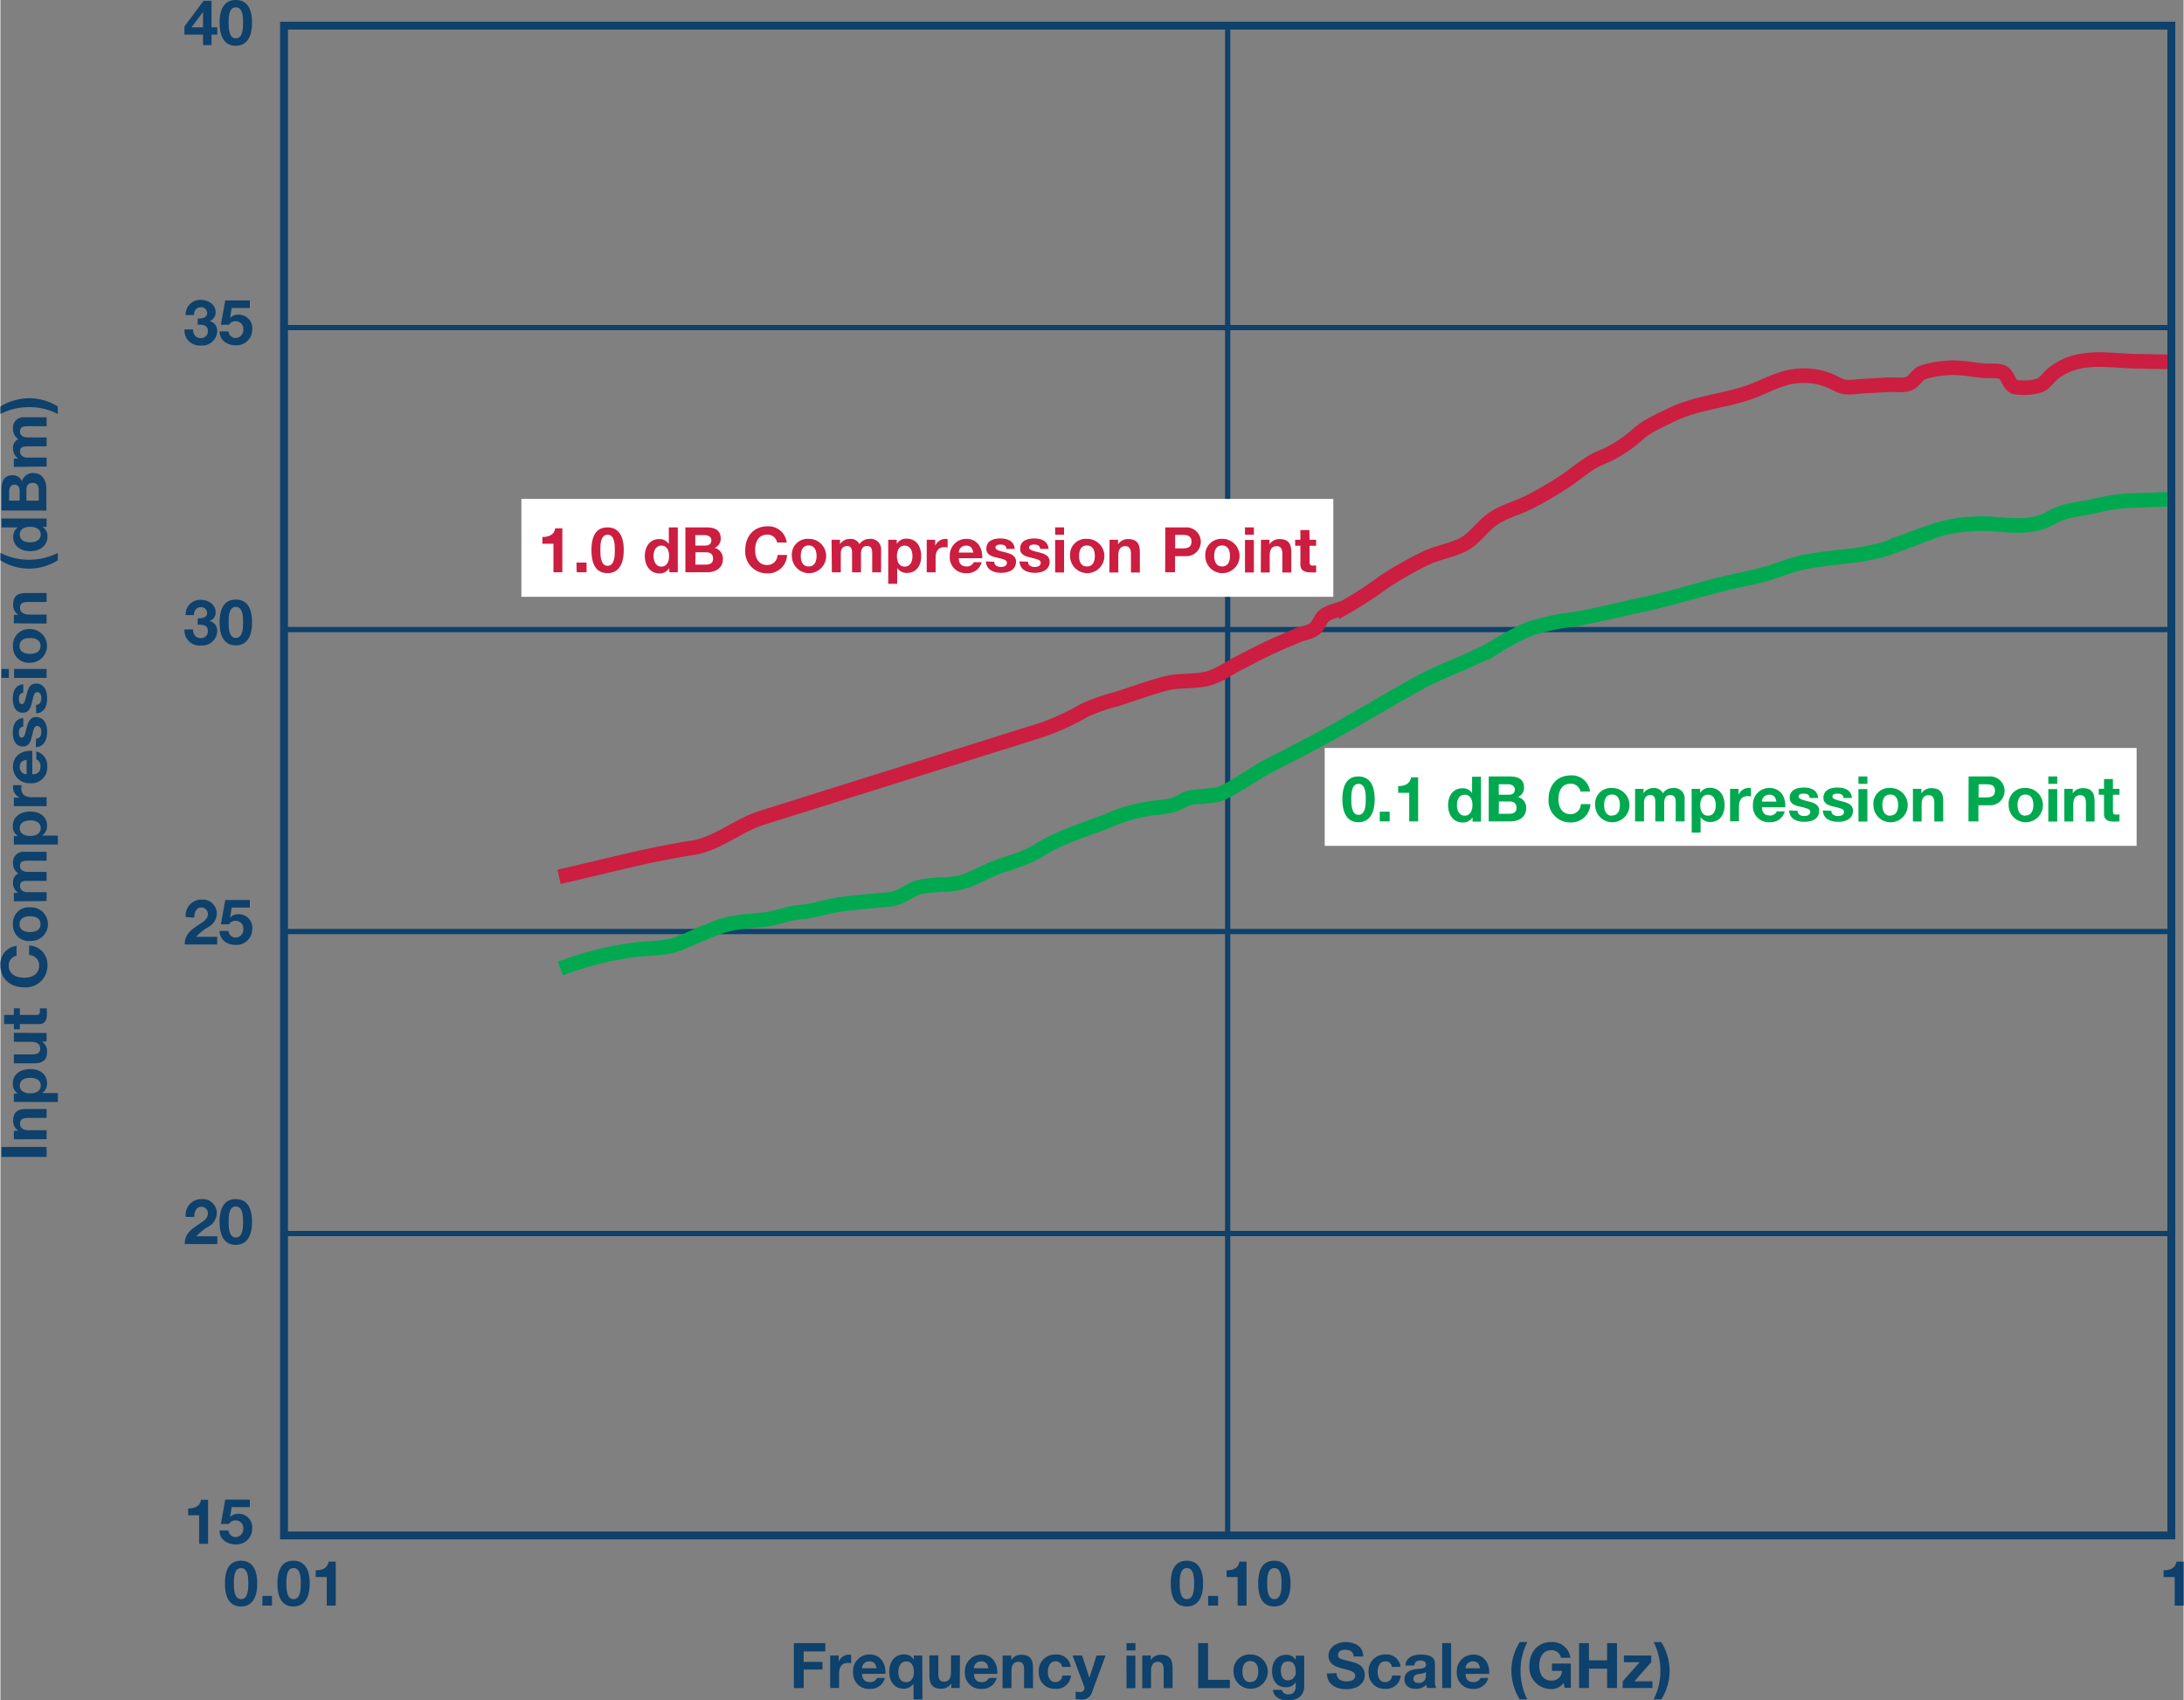 <svg id="b7dc1f42-05fb-4af1-b580-441037a45da7" data-name="Layer 1" xmlns="http://www.w3.org/2000/svg" width="5.78in" height="4.5in" viewBox="0 0 416.44 324.34"><rect x="0" y="0" width="416.44" height="324.34" fill="#808080" stroke="none"/><path d="M152.54,314.83h6v1.58h-4.14v2H158v1.46h-3.58v3.54h-1.88Z" transform="translate(-1.19 -1.4)" fill="#0e416b"/><path d="M159.47,317.19h1.62v1.15h0a2.21,2.21,0,0,1,2-1.32,1.59,1.59,0,0,1,.38.06v1.58a3.72,3.72,0,0,0-.62-.06c-1.24,0-1.68.9-1.68,2v2.79h-1.7Z" transform="translate(-1.19 -1.4)" fill="#0e416b"/><path d="M165.54,320.7c.05,1.08.58,1.57,1.53,1.57a1.41,1.41,0,0,0,1.34-.8h1.5a2.79,2.79,0,0,1-2.9,2.09,3,3,0,0,1-3.17-3.26A3.11,3.11,0,0,1,167,317c2.11,0,3.13,1.78,3,3.68Zm2.77-1.08c-.15-.86-.52-1.31-1.35-1.31a1.34,1.34,0,0,0-1.42,1.31Z" transform="translate(-1.19 -1.4)" fill="#0e416b"/><path d="M177.07,325.57h-1.7v-3h0a2.25,2.25,0,0,1-2,.95c-1.14,0-2.63-.83-2.63-3.23,0-1.7.9-3.31,2.79-3.31a2.05,2.05,0,0,1,1.88,1h0v-.79h1.62Zm-3.13-3.3c1.11,0,1.49-.93,1.49-1.95s-.38-2-1.45-2-1.51,1-1.51,2S172.83,322.27,173.94,322.27Z" transform="translate(-1.19 -1.4)" fill="#0e416b"/><path d="M184.18,323.39h-1.62v-.86h0a2.21,2.21,0,0,1-1.89,1c-1.82,0-2.27-1-2.27-2.56v-3.81h1.7v3.5c0,1,.3,1.52,1.09,1.52s1.32-.51,1.32-1.77v-3.25h1.71Z" transform="translate(-1.19 -1.4)" fill="#0e416b"/><path d="M186.88,320.7c.05,1.08.57,1.57,1.52,1.57a1.4,1.4,0,0,0,1.34-.8h1.5a2.79,2.79,0,0,1-2.9,2.09,3,3,0,0,1-3.17-3.26,3.12,3.12,0,0,1,3.17-3.28c2.11,0,3.13,1.78,3,3.68Zm2.77-1.08c-.16-.86-.53-1.31-1.36-1.31a1.33,1.33,0,0,0-1.41,1.31Z" transform="translate(-1.19 -1.4)" fill="#0e416b"/><path d="M192.36,317.19H194v.86h0a2.21,2.21,0,0,1,1.89-1c1.81,0,2.27,1,2.27,2.56v3.81h-1.7v-3.5c0-1-.3-1.53-1.09-1.53s-1.32.52-1.32,1.78v3.25h-1.71Z" transform="translate(-1.19 -1.4)" fill="#0e416b"/><path d="M203.7,319.37a1.16,1.16,0,0,0-1.26-1.06c-1.09,0-1.45,1.1-1.45,2s.35,1.95,1.42,1.95a1.3,1.3,0,0,0,1.35-1.25h1.64a2.76,2.76,0,0,1-3,2.54,3,3,0,0,1-3.13-3.18,3.07,3.07,0,0,1,3.16-3.36,2.64,2.64,0,0,1,2.92,2.35Z" transform="translate(-1.19 -1.4)" fill="#0e416b"/><path d="M209.42,324.17a1.94,1.94,0,0,1-2.13,1.4,8.94,8.94,0,0,1-1-.06v-1.4c.32,0,.66.07,1,.06a.8.8,0,0,0,.59-1.16l-2.18-5.82h1.82l1.4,4.25h0l1.35-4.25H212Z" transform="translate(-1.19 -1.4)" fill="#0e416b"/><path d="M217.68,316.23H216v-1.4h1.7Zm-1.7,1h1.7v6.2H216Z" transform="translate(-1.19 -1.4)" fill="#0e416b"/><path d="M219,317.19h1.62v.86h0a2.23,2.23,0,0,1,1.9-1c1.81,0,2.26,1,2.26,2.56v3.81h-1.7v-3.5c0-1-.3-1.53-1.09-1.53s-1.32.52-1.32,1.78v3.25H219Z" transform="translate(-1.19 -1.4)" fill="#0e416b"/><path d="M229.66,314.83h1.88v7h4.17v1.58h-6.05Z" transform="translate(-1.19 -1.4)" fill="#0e416b"/><path d="M239.6,317a3.27,3.27,0,1,1-3.2,3.28A3.05,3.05,0,0,1,239.6,317Zm0,5.25c1.17,0,1.52-1,1.52-2s-.35-2-1.52-2-1.49,1-1.49,2S238.45,322.27,239.6,322.27Z" transform="translate(-1.19 -1.4)" fill="#0e416b"/><path d="M249.89,323c0,1-.36,2.75-3.22,2.75-1.22,0-2.65-.57-2.73-2h1.69a1.15,1.15,0,0,0,1.27.85c.95,0,1.38-.65,1.37-1.53v-.82h0a2.08,2.08,0,0,1-1.86,1c-1.85,0-2.65-1.41-2.65-3.12s.93-3.07,2.67-3.07a1.92,1.92,0,0,1,1.84,1h0v-.83h1.62Zm-1.62-2.78c0-1-.35-1.9-1.45-1.9s-1.38.83-1.38,1.76.33,1.86,1.38,1.86A1.53,1.53,0,0,0,248.27,320.21Z" transform="translate(-1.19 -1.4)" fill="#0e416b"/><path d="M256.06,320.55c0,1.14.88,1.58,1.89,1.58.66,0,1.67-.19,1.67-1.07s-1.28-1.08-2.54-1.41-2.56-.83-2.56-2.44,1.66-2.59,3.2-2.59c1.79,0,3.43.78,3.43,2.76h-1.82c-.06-1-.79-1.29-1.69-1.29-.6,0-1.3.25-1.3,1s.41.74,2.56,1.29c.62.16,2.54.55,2.54,2.5,0,1.57-1.23,2.74-3.56,2.74-1.89,0-3.67-.93-3.65-3Z" transform="translate(-1.19 -1.4)" fill="#0e416b"/><path d="M266.6,319.37a1.15,1.15,0,0,0-1.26-1.06c-1.09,0-1.45,1.1-1.45,2s.35,1.95,1.42,1.95a1.3,1.3,0,0,0,1.35-1.25h1.65a2.78,2.78,0,0,1-3,2.54,3,3,0,0,1-3.13-3.18,3.07,3.07,0,0,1,3.17-3.36,2.63,2.63,0,0,1,2.91,2.35Z" transform="translate(-1.19 -1.4)" fill="#0e416b"/><path d="M269.2,319.1c.09-1.6,1.52-2.08,2.91-2.08s2.72.28,2.72,1.76V322a3.12,3.12,0,0,0,.22,1.38h-1.73a3,3,0,0,1-.12-.6,2.85,2.85,0,0,1-2.08.77c-1.18,0-2.11-.59-2.11-1.86s1.05-1.74,2.11-1.88,2-.12,2-.82-.5-.84-1.1-.84-1.07.27-1.13.94Zm3.93,1.26a3.5,3.5,0,0,1-1.41.36c-.53.1-1,.28-1,.91s.49.79,1,.79a1.27,1.27,0,0,0,1.38-1.43Z" transform="translate(-1.19 -1.4)" fill="#0e416b"/><path d="M276.21,314.83h1.7v8.56h-1.7Z" transform="translate(-1.19 -1.4)" fill="#0e416b"/><path d="M280.66,320.7c0,1.08.57,1.57,1.52,1.57a1.4,1.4,0,0,0,1.34-.8H285a2.79,2.79,0,0,1-2.9,2.09A3,3,0,0,1,279,320.3a3.12,3.12,0,0,1,3.17-3.28c2.11,0,3.13,1.78,3,3.68Zm2.77-1.08c-.16-.86-.53-1.31-1.36-1.31a1.33,1.33,0,0,0-1.41,1.31Z" transform="translate(-1.19 -1.4)" fill="#0e416b"/><path d="M292.46,314.62a11.81,11.81,0,0,0-1.3,5.44,12,12,0,0,0,1.29,5.51H291a10.54,10.54,0,0,1-1.59-5.39,10.43,10.43,0,0,1,1.59-5.56Z" transform="translate(-1.19 -1.4)" fill="#0e416b"/><path d="M299.4,322.42a2.89,2.89,0,0,1-2.35,1.17,4.13,4.13,0,0,1-4.21-4.45c0-2.54,1.56-4.52,4.21-4.52a3.45,3.45,0,0,1,3.61,3h-1.8a1.76,1.76,0,0,0-1.81-1.44c-1.69,0-2.33,1.44-2.33,2.93s.64,2.87,2.33,2.87a1.86,1.86,0,0,0,2-1.85h-1.9v-1.4h3.6v4.63h-1.2Z" transform="translate(-1.19 -1.4)" fill="#0e416b"/><path d="M302.32,314.83h1.88v3.28h3.47v-3.28h1.88v8.56h-1.88V319.7H304.2v3.69h-1.88Z" transform="translate(-1.19 -1.4)" fill="#0e416b"/><path d="M310.65,322.11l3.22-3.64h-3v-1.28h5.22v1.28l-3.22,3.64h3.45v1.28h-5.69Z" transform="translate(-1.19 -1.4)" fill="#0e416b"/><path d="M316.53,325.57a11.7,11.7,0,0,0,1.3-5.42,12.23,12.23,0,0,0-1.29-5.53H318a10.66,10.66,0,0,1,1.59,5.41,10.31,10.31,0,0,1-1.59,5.54Z" transform="translate(-1.19 -1.4)" fill="#0e416b"/><path d="M1.4,222.08v-1.89H10v1.89Z" transform="translate(-1.19 -1.4)" fill="#0e416b"/><path d="M3.76,218.72V217.1h.86v0a2.21,2.21,0,0,1-1-1.89c0-1.81,1-2.27,2.56-2.27H10v1.7H6.46c-1,0-1.53.3-1.53,1.1S5.45,217,6.71,217H10v1.7Z" transform="translate(-1.19 -1.4)" fill="#0e416b"/><path d="M3.76,211.6V210h.79v0a2.07,2.07,0,0,1-1-1.85c0-1.94,1.57-2.82,3.34-2.82s3.2.91,3.2,2.73a2.19,2.19,0,0,1-.94,1.85v0h3v1.7ZM6.88,207c-1,0-2,.39-2,1.48s1,1.48,2,1.48,2-.39,2-1.49S7.89,207,6.88,207Z" transform="translate(-1.19 -1.4)" fill="#0e416b"/><path d="M10,198.45v1.62H9.1v0a2.21,2.21,0,0,1,1,1.89c0,1.81-1,2.27-2.56,2.27H3.76v-1.7h3.5c1,0,1.52-.3,1.52-1.09s-.51-1.32-1.77-1.32H3.76v-1.71Z" transform="translate(-1.19 -1.4)" fill="#0e416b"/><path d="M3.76,195v-1.25H4.9V195H8c.57,0,.72-.15.72-.72a2.38,2.38,0,0,0,0-.53H10a6.27,6.27,0,0,1,.06,1c0,1-.24,2-1.47,2H4.9v1H3.76v-1H1.9V195Z" transform="translate(-1.19 -1.4)" fill="#0e416b"/><path d="M4.27,183.71a1.84,1.84,0,0,0-1.49,1.87c0,1.69,1.44,2.32,2.93,2.32s2.87-.63,2.87-2.32a1.94,1.94,0,0,0-1.92-2v-1.82a3.61,3.61,0,0,1,3.5,3.77,4.13,4.13,0,0,1-4.45,4.21c-2.54,0-4.52-1.56-4.52-4.21a3.48,3.48,0,0,1,3.08-3.7Z" transform="translate(-1.19 -1.4)" fill="#0e416b"/><path d="M3.59,177.69a3,3,0,0,1,3.28-3.21,3.21,3.21,0,1,1,0,6.41A3,3,0,0,1,3.59,177.69Zm5.25,0c0-1.16-1-1.51-2-1.51s-2,.35-2,1.51,1,1.5,2,1.5S8.84,178.84,8.84,177.69Z" transform="translate(-1.19 -1.4)" fill="#0e416b"/><path d="M3.76,173.32v-1.6H4.6v0a2.22,2.22,0,0,1-1-1.89,1.83,1.83,0,0,1,1-1.81,2.26,2.26,0,0,1-1-1.88,2,2,0,0,1,2.22-2.26H10v1.7H6.45c-.83,0-1.52.07-1.52,1s.8,1.14,1.58,1.14H10v1.71H6.48c-.72,0-1.55-.05-1.55,1,0,.33.22,1.15,1.43,1.15H10v1.7Z" transform="translate(-1.19 -1.4)" fill="#0e416b"/><path d="M3.76,162.5v-1.62h.79v0a2.07,2.07,0,0,1-1-1.85c0-1.94,1.57-2.82,3.34-2.82s3.2.91,3.2,2.72a2.21,2.21,0,0,1-.94,1.86v0h3v1.7Zm3.12-4.61c-1,0-2,.4-2,1.49s1,1.48,2,1.48,2-.39,2-1.49S7.89,157.89,6.88,157.89Z" transform="translate(-1.19 -1.4)" fill="#0e416b"/><path d="M3.76,155.17v-1.62H4.91v0a2.19,2.19,0,0,1-1.32-2,1.51,1.51,0,0,1,.06-.37H5.23a3.71,3.71,0,0,0-.06.61c0,1.25.9,1.68,2,1.68H10v1.71Z" transform="translate(-1.19 -1.4)" fill="#0e416b"/><path d="M7.27,149.1c1.08,0,1.57-.58,1.57-1.53a1.41,1.41,0,0,0-.8-1.34v-1.5a2.79,2.79,0,0,1,2.09,2.9,3,3,0,0,1-3.26,3.17,3.11,3.11,0,0,1-3.28-3.17c0-2.11,1.78-3.13,3.68-3Zm-1.08-2.77c-.86.15-1.31.52-1.31,1.35a1.34,1.34,0,0,0,1.31,1.42Z" transform="translate(-1.19 -1.4)" fill="#0e416b"/><path d="M8,142.29c.74,0,1-.63,1-1.31,0-.49-.19-1.11-.79-1.11s-.7.71-1,1.93c-.22,1-.57,2-1.66,2-1.58,0-2-1.37-2-2.7s.46-2.6,2-2.74V140c-.66.05-.84.55-.84,1.17,0,.38.07.94.58.94s.69-1,.92-1.93.59-2,1.74-2c1.63,0,2.16,1.41,2.16,2.83s-.54,2.84-2.18,2.91Z" transform="translate(-1.19 -1.4)" fill="#0e416b"/><path d="M8,135.85c.74,0,1-.64,1-1.31,0-.49-.19-1.11-.79-1.11s-.7.7-1,1.93c-.22,1-.57,2-1.66,2-1.58,0-2-1.36-2-2.7s.46-2.6,2-2.73v1.62c-.66.05-.84.55-.84,1.16,0,.39.07,1,.58,1s.69-1,.92-1.93.59-2,1.74-2c1.63,0,2.16,1.42,2.16,2.83S9.59,137.4,8,137.47Z" transform="translate(-1.19 -1.4)" fill="#0e416b"/><path d="M2.8,129v1.71H1.4V129Zm1,1.71V129H10v1.71Z" transform="translate(-1.19 -1.4)" fill="#0e416b"/><path d="M3.59,124.62a3.05,3.05,0,0,1,3.28-3.22,3.21,3.21,0,1,1,0,6.42A3,3,0,0,1,3.59,124.62Zm5.25,0c0-1.17-1-1.51-2-1.51s-2,.34-2,1.51,1,1.5,2,1.5S8.84,125.77,8.84,124.62Z" transform="translate(-1.19 -1.4)" fill="#0e416b"/><path d="M3.76,120.3v-1.62h.86v0a2.21,2.21,0,0,1-1-1.89c0-1.82,1-2.27,2.56-2.27H10v1.7H6.46c-1,0-1.53.3-1.53,1.09s.52,1.32,1.78,1.32H10v1.71Z" transform="translate(-1.19 -1.4)" fill="#0e416b"/><path d="M1.19,106.86a11.7,11.7,0,0,0,5.44,1.31,12,12,0,0,0,5.51-1.3v1.41a10.54,10.54,0,0,1-5.39,1.59,10.43,10.43,0,0,1-5.56-1.59Z" transform="translate(-1.19 -1.4)" fill="#0e416b"/><path d="M9.17,101.87v0a2.06,2.06,0,0,1,1,1.88c0,1.87-1.61,2.79-3.32,2.79s-3.22-.93-3.22-2.75A2.14,2.14,0,0,1,4.52,102v0H1.4v-1.7H10v1.62Zm-4.29,1.48c0,1.12,1,1.5,2,1.5s2-.44,2-1.5-1-1.46-2-1.46S4.88,102.25,4.88,103.35Z" transform="translate(-1.19 -1.4)" fill="#0e416b"/><path d="M1.4,98.78v-4c0-1.63.52-2.73,2.12-2.73a1.88,1.88,0,0,1,1.79,1.16,2.09,2.09,0,0,1,2.17-1.57c1.74,0,2.48,1.47,2.48,3v4.15ZM4.86,96.9V95c0-.66-.3-1.15-1-1.15s-1,.62-1,1.29V96.9Zm3.64,0v-2c0-.74-.24-1.39-1.13-1.39S6.15,94,6.15,94.85V96.9Z" transform="translate(-1.19 -1.4)" fill="#0e416b"/><path d="M3.76,90.46v-1.6H4.6v0a2.22,2.22,0,0,1-1-1.89,1.83,1.83,0,0,1,1-1.81,2.25,2.25,0,0,1-1-1.87A2,2,0,0,1,5.81,81H10v1.7H6.45c-.83,0-1.52.07-1.52,1s.8,1.14,1.58,1.14H10v1.7H6.48c-.72,0-1.55,0-1.55,1,0,.34.22,1.15,1.43,1.15H10v1.7Z" transform="translate(-1.19 -1.4)" fill="#0e416b"/><path d="M12.14,80.37a11.59,11.59,0,0,0-5.42-1.31,12.11,12.11,0,0,0-5.53,1.3V78.94A10.75,10.75,0,0,1,6.6,77.36a10.39,10.39,0,0,1,5.54,1.58Z" transform="translate(-1.19 -1.4)" fill="#0e416b"/><path d="M39.84,8H36.29V6.46l3.64-4.9h1.53V6.61h1.11V8H41.46V10H39.84Zm0-4.32h0L37.63,6.61h2.21Z" transform="translate(-1.19 -1.4)" fill="#0e416b"/><path d="M46.09,1.4c1.68,0,3.1,1.05,3.1,4.33s-1.42,4.4-3.1,4.4S43,9.07,43,5.73,44.44,1.4,46.09,1.4Zm0,7.32c1.39,0,1.39-2.05,1.39-3s0-2.93-1.39-2.93-1.37,2.05-1.37,2.93S44.72,8.72,46.09,8.72Z" transform="translate(-1.19 -1.4)" fill="#0e416b"/><path d="M38.83,62.14c.73.06,1.79-.08,1.79-1A1.12,1.12,0,0,0,39.43,60a1.3,1.3,0,0,0-1.29,1.5H36.52a2.79,2.79,0,0,1,2.9-2.9c1.34,0,2.82.83,2.82,2.33a1.66,1.66,0,0,1-1.18,1.71v0a1.87,1.87,0,0,1,1.49,1.9,2.85,2.85,0,0,1-3.12,2.76,2.85,2.85,0,0,1-3.12-3.06h1.62c0,.91.49,1.66,1.48,1.66a1.3,1.3,0,0,0,1.36-1.32c0-1.27-1.11-1.25-1.94-1.25Z" transform="translate(-1.19 -1.4)" fill="#0e416b"/><path d="M48.77,60.15H45.3L45,62.06l0,0a2.11,2.11,0,0,1,1.64-.65,2.6,2.6,0,0,1,2.59,2.86,3,3,0,0,1-3.12,3c-1.63,0-3.09-.9-3.12-2.66h1.71a1.35,1.35,0,0,0,1.38,1.26,1.52,1.52,0,0,0,1.45-1.62,1.44,1.44,0,0,0-1.45-1.57,1.42,1.42,0,0,0-1.29.67H43.25l.83-4.64h4.69Z" transform="translate(-1.19 -1.4)" fill="#0e416b"/><path d="M38.83,119.33c.73.06,1.79-.09,1.79-1a1.12,1.12,0,0,0-1.19-1.11,1.29,1.29,0,0,0-1.29,1.5H36.52a2.79,2.79,0,0,1,2.9-2.9c1.34,0,2.82.82,2.82,2.32a1.68,1.68,0,0,1-1.18,1.72v0a1.88,1.88,0,0,1,1.49,1.91,2.86,2.86,0,0,1-3.12,2.76,2.85,2.85,0,0,1-3.12-3.06h1.62c0,.91.49,1.65,1.48,1.65a1.29,1.29,0,0,0,1.36-1.32c0-1.27-1.11-1.24-1.94-1.24Z" transform="translate(-1.19 -1.4)" fill="#0e416b"/><path d="M46.09,115.77c1.68,0,3.1,1,3.1,4.33s-1.42,4.4-3.1,4.4S43,123.44,43,120.1,44.44,115.77,46.09,115.77Zm0,7.32c1.39,0,1.39-2,1.39-3s0-2.93-1.39-2.93-1.37,2-1.37,2.93S44.72,123.09,46.09,123.09Z" transform="translate(-1.19 -1.4)" fill="#0e416b"/><path d="M36.54,233.53a3,3,0,0,1,3.05-3.4,2.68,2.68,0,0,1,2.88,2.63A3,3,0,0,1,41,235.3a9.28,9.28,0,0,0-2.43,1.93h4v1.47H36.35c0-1.95,1.2-2.77,2.65-3.76.74-.5,1.75-1,1.76-2.05a1.21,1.21,0,0,0-1.26-1.29c-1,0-1.33,1-1.33,1.93Z" transform="translate(-1.19 -1.4)" fill="#0e416b"/><path d="M46.09,230.13c1.68,0,3.1,1.06,3.1,4.33s-1.42,4.4-3.1,4.4S43,237.81,43,234.46,44.44,230.13,46.09,230.13Zm0,7.33c1.39,0,1.39-2.05,1.39-3s0-2.92-1.39-2.92-1.37,2.05-1.37,2.92S44.72,237.46,46.09,237.46Z" transform="translate(-1.19 -1.4)" fill="#0e416b"/><path d="M36.54,176.34A3,3,0,0,1,39.59,173a2.68,2.68,0,0,1,2.88,2.63,3,3,0,0,1-1.5,2.54,9.28,9.28,0,0,0-2.43,1.93h4v1.46H36.35c0-1.94,1.2-2.77,2.65-3.75.74-.5,1.75-1,1.76-2a1.22,1.22,0,0,0-1.26-1.3c-1,0-1.33,1.05-1.33,1.93Z" transform="translate(-1.19 -1.4)" fill="#0e416b"/><path d="M48.77,174.52H45.3L45,176.43l0,0a2.11,2.11,0,0,1,1.64-.65,2.6,2.6,0,0,1,2.59,2.86,3,3,0,0,1-3.12,3c-1.63,0-3.09-.9-3.12-2.66h1.71a1.35,1.35,0,0,0,1.38,1.26,1.52,1.52,0,0,0,1.45-1.62,1.44,1.44,0,0,0-1.45-1.57,1.42,1.42,0,0,0-1.29.67H43.25l.83-4.64h4.69Z" transform="translate(-1.19 -1.4)" fill="#0e416b"/><path d="M40.8,295.88H39.1v-5.44H37v-1.29c1.19,0,2.28-.38,2.46-1.67H40.8Z" transform="translate(-1.19 -1.4)" fill="#0e416b"/><path d="M48.77,288.89H45.3L45,290.8l0,0a2.11,2.11,0,0,1,1.64-.65A2.6,2.6,0,0,1,49.22,293a3,3,0,0,1-3.12,3c-1.63,0-3.09-.9-3.12-2.66h1.71a1.35,1.35,0,0,0,1.38,1.26A1.52,1.52,0,0,0,47.52,293a1.45,1.45,0,0,0-1.45-1.58,1.43,1.43,0,0,0-1.29.68H43.25l.83-4.65h4.69Z" transform="translate(-1.19 -1.4)" fill="#0e416b"/><path d="M47.09,299.11c1.68,0,3.09,1.06,3.09,4.33s-1.41,4.4-3.09,4.4-3.07-1-3.07-4.4S45.43,299.11,47.09,299.11Zm0,7.33c1.39,0,1.39-2.05,1.39-3s0-2.93-1.39-2.93-1.37,2.05-1.37,2.93S45.72,306.44,47.09,306.44Z" transform="translate(-1.19 -1.4)" fill="#0e416b"/><path d="M51.16,305.83H53v1.84H51.16Z" transform="translate(-1.19 -1.4)" fill="#0e416b"/><path d="M57.1,299.11c1.67,0,3.09,1.06,3.09,4.33s-1.42,4.4-3.09,4.4-3.07-1-3.07-4.4S55.44,299.11,57.1,299.11Zm0,7.33c1.39,0,1.39-2.05,1.39-3s0-2.93-1.39-2.93-1.37,2.05-1.37,2.93S55.73,306.44,57.1,306.44Z" transform="translate(-1.19 -1.4)" fill="#0e416b"/><path d="M65.15,307.67H63.44v-5.44H61.33v-1.29c1.19,0,2.28-.38,2.46-1.66h1.36Z" transform="translate(-1.19 -1.4)" fill="#0e416b"/><path d="M227.5,299.11c1.68,0,3.1,1.06,3.1,4.33s-1.42,4.4-3.1,4.4-3.07-1-3.07-4.4S225.85,299.11,227.5,299.11Zm0,7.33c1.39,0,1.39-2.05,1.39-3s0-2.93-1.39-2.93-1.36,2.05-1.36,2.93S226.14,306.44,227.5,306.44Z" transform="translate(-1.19 -1.4)" fill="#0e416b"/><path d="M231.57,305.83h1.89v1.84h-1.89Z" transform="translate(-1.19 -1.4)" fill="#0e416b"/><path d="M238.89,307.67h-1.7v-5.44h-2.11v-1.29c1.18,0,2.27-.38,2.45-1.66h1.36Z" transform="translate(-1.19 -1.4)" fill="#0e416b"/><path d="M244.18,299.11c1.68,0,3.1,1.06,3.1,4.33s-1.42,4.4-3.1,4.4-3.07-1-3.07-4.4S242.53,299.11,244.18,299.11Zm0,7.33c1.39,0,1.39-2.05,1.39-3s0-2.93-1.39-2.93-1.36,2.05-1.36,2.93S242.82,306.44,244.18,306.44Z" transform="translate(-1.19 -1.4)" fill="#0e416b"/><path d="M417.64,307.67h-1.71v-5.44h-2.11v-1.29c1.19,0,2.28-.38,2.46-1.66h1.36Z" transform="translate(-1.19 -1.4)" fill="#0e416b"/><line x1="54.1" y1="235.29" x2="414.1" y2="235.29" fill="none" stroke="#0e416b" stroke-miterlimit="1"/><line x1="54.1" y1="177.69" x2="414.1" y2="177.69" fill="none" stroke="#0e416b" stroke-miterlimit="1"/><line x1="54.1" y1="120.09" x2="414.1" y2="120.09" fill="none" stroke="#0e416b" stroke-miterlimit="1"/><line x1="54.1" y1="62.49" x2="414.1" y2="62.49" fill="none" stroke="#0e416b" stroke-miterlimit="1"/><line x1="54.1" y1="4.89" x2="414.1" y2="4.89" fill="none" stroke="#0e416b" stroke-miterlimit="1"/><line x1="54.1" y1="292.89" x2="414.1" y2="292.89" fill="none" stroke="#0e416b" stroke-miterlimit="1"/><line x1="234.1" y1="4.89" x2="234.1" y2="292.89" fill="none" stroke="#0e416b" stroke-miterlimit="1"/><rect x="99.38" y="95.17" width="154.87" height="18.67" fill="#fff"/><path d="M108.38,110.56h-1.7v-5.44h-2.11v-1.29c1.18,0,2.27-.38,2.45-1.66h1.36Z" transform="translate(-1.19 -1.4)" fill="#cb1e40"/><path d="M111.07,108.72H113v1.84h-1.88Z" transform="translate(-1.19 -1.4)" fill="#cb1e40"/><path d="M117,102c1.68,0,3.09,1.06,3.09,4.33s-1.41,4.4-3.09,4.4-3.07-1-3.07-4.4S115.35,102,117,102Zm0,7.33c1.39,0,1.39-2,1.39-3s0-2.93-1.39-2.93-1.37,2-1.37,2.93S115.64,109.33,117,109.33Z" transform="translate(-1.19 -1.4)" fill="#cb1e40"/><path d="M128.77,109.77h0a2.05,2.05,0,0,1-1.88,1c-1.87,0-2.78-1.61-2.78-3.32s.92-3.22,2.74-3.22a2.14,2.14,0,0,1,1.84.93h0V102h1.71v8.56h-1.62Zm-1.49-4.29c-1.11,0-1.5,1-1.5,2s.45,2,1.5,2,1.46-1,1.46-2S128.38,105.48,127.28,105.48Z" transform="translate(-1.19 -1.4)" fill="#cb1e40"/><path d="M131.85,102h4c1.63,0,2.74.53,2.74,2.12a1.88,1.88,0,0,1-1.16,1.79,2.09,2.09,0,0,1,1.57,2.17c0,1.74-1.48,2.48-3,2.48h-4.15Zm1.89,3.47h1.9c.66,0,1.16-.3,1.16-1s-.63-1-1.3-1h-1.76Zm0,3.63h2c.75,0,1.39-.24,1.39-1.13s-.55-1.22-1.35-1.22h-2Z" transform="translate(-1.19 -1.4)" fill="#cb1e40"/><path d="M149.35,104.88a1.86,1.86,0,0,0-1.87-1.5c-1.7,0-2.33,1.44-2.33,2.94s.63,2.86,2.33,2.86a1.93,1.93,0,0,0,1.94-1.92h1.82a3.62,3.62,0,0,1-3.76,3.51,4.13,4.13,0,0,1-4.21-4.45c0-2.55,1.56-4.52,4.21-4.52a3.47,3.47,0,0,1,3.69,3.08Z" transform="translate(-1.19 -1.4)" fill="#cb1e40"/><path d="M155.36,104.19a3.27,3.27,0,1,1-3.2,3.28A3,3,0,0,1,155.36,104.19Zm0,5.26c1.16,0,1.51-1,1.51-2s-.35-2-1.51-2-1.5,1-1.5,2S154.21,109.45,155.36,109.45Z" transform="translate(-1.19 -1.4)" fill="#cb1e40"/><path d="M159.73,104.36h1.61v.84h0a2.25,2.25,0,0,1,1.9-1,1.83,1.83,0,0,1,1.81,1,2.25,2.25,0,0,1,1.87-1,2,2,0,0,1,2.26,2.22v4.15h-1.7v-3.51c0-.83-.07-1.51-1-1.51s-1.14.79-1.14,1.57v3.45h-1.7v-3.48c0-.71,0-1.54-1-1.54-.33,0-1.15.21-1.15,1.42v3.6h-1.7Z" transform="translate(-1.19 -1.4)" fill="#cb1e40"/><path d="M170.55,104.36h1.62v.79h0a2.05,2.05,0,0,1,1.84-1c2,0,2.82,1.58,2.82,3.34s-.91,3.2-2.72,3.2a2.21,2.21,0,0,1-1.86-.93h0v3h-1.71Zm4.61,3.12c0-1-.4-2-1.49-2s-1.47,1-1.47,2,.38,2,1.48,2S175.16,108.49,175.16,107.48Z" transform="translate(-1.19 -1.4)" fill="#cb1e40"/><path d="M177.89,104.36h1.61v1.15h0a2.19,2.19,0,0,1,2-1.32,1.51,1.51,0,0,1,.37.06v1.59a2.87,2.87,0,0,0-.61-.06c-1.25,0-1.68.9-1.68,2v2.79h-1.7Z" transform="translate(-1.19 -1.4)" fill="#cb1e40"/><path d="M184,107.88c0,1.08.57,1.57,1.52,1.57a1.39,1.39,0,0,0,1.34-.81h1.5a2.78,2.78,0,0,1-2.9,2.09,3,3,0,0,1-3.17-3.26,3.12,3.12,0,0,1,3.17-3.28c2.11,0,3.13,1.78,3,3.69Zm2.77-1.08c-.16-.87-.53-1.32-1.36-1.32A1.33,1.33,0,0,0,184,106.8Z" transform="translate(-1.19 -1.4)" fill="#cb1e40"/><path d="M190.76,108.55c0,.74.64,1,1.31,1,.49,0,1.11-.19,1.11-.79s-.7-.7-1.93-1c-1-.22-2-.56-2-1.65,0-1.59,1.36-2,2.69-2s2.61.46,2.74,2H193.1c0-.66-.55-.84-1.16-.84-.39,0-.95.08-.95.58s1,.69,1.93.92,2,.59,2,1.74c0,1.63-1.42,2.16-2.83,2.16s-2.85-.54-2.92-2.18Z" transform="translate(-1.19 -1.4)" fill="#cb1e40"/><path d="M197.2,108.55c0,.74.64,1,1.31,1,.49,0,1.12-.19,1.12-.79s-.71-.7-1.93-1c-1-.22-2-.56-2-1.65,0-1.59,1.37-2,2.7-2s2.6.46,2.73,2h-1.62c0-.66-.55-.84-1.16-.84-.38,0-.95.08-.95.58s1,.69,1.93.92,2,.59,2,1.74c0,1.63-1.42,2.16-2.83,2.16s-2.84-.54-2.92-2.18Z" transform="translate(-1.19 -1.4)" fill="#cb1e40"/><path d="M204.08,103.4h-1.7V102h1.7Zm-1.7,1h1.7v6.2h-1.7Z" transform="translate(-1.19 -1.4)" fill="#cb1e40"/><path d="M208.44,104.19a3.27,3.27,0,1,1-3.21,3.28A3,3,0,0,1,208.44,104.19Zm0,5.26c1.16,0,1.51-1,1.51-2s-.35-2-1.51-2-1.5,1-1.5,2S207.28,109.45,208.44,109.45Z" transform="translate(-1.19 -1.4)" fill="#cb1e40"/><path d="M212.76,104.36h1.62v.87h0a2.22,2.22,0,0,1,1.9-1c1.81,0,2.26,1,2.26,2.56v3.81h-1.7v-3.5c0-1-.3-1.52-1.09-1.52s-1.32.51-1.32,1.77v3.25h-1.7Z" transform="translate(-1.19 -1.4)" fill="#cb1e40"/><path d="M223.39,102h3.86a2.75,2.75,0,1,1,0,5.49h-2v3.07h-1.88Zm1.88,4h1.46c.88,0,1.66-.19,1.66-1.28s-.78-1.29-1.66-1.29h-1.46Z" transform="translate(-1.19 -1.4)" fill="#cb1e40"/><path d="M234.22,104.19a3.27,3.27,0,1,1-3.2,3.28A3.05,3.05,0,0,1,234.22,104.19Zm0,5.26c1.17,0,1.51-1,1.51-2s-.34-2-1.51-2-1.5,1-1.5,2S233.07,109.45,234.22,109.45Z" transform="translate(-1.19 -1.4)" fill="#cb1e40"/><path d="M240.29,103.4h-1.7V102h1.7Zm-1.7,1h1.7v6.2h-1.7Z" transform="translate(-1.19 -1.4)" fill="#cb1e40"/><path d="M241.64,104.36h1.62v.87h0a2.23,2.23,0,0,1,1.9-1c1.81,0,2.27,1,2.27,2.56v3.81h-1.71v-3.5c0-1-.3-1.52-1.09-1.52s-1.32.51-1.32,1.77v3.25h-1.7Z" transform="translate(-1.19 -1.4)" fill="#cb1e40"/><path d="M250.92,104.36h1.24v1.14h-1.24v3.07c0,.58.14.72.71.72a2.38,2.38,0,0,0,.53-.05v1.34a7.81,7.81,0,0,1-1,0c-1,0-2-.23-2-1.47V105.5h-1v-1.14h1V102.5h1.71Z" transform="translate(-1.19 -1.4)" fill="#cb1e40"/><rect x="252.61" y="142.68" width="154.87" height="18.67" fill="#fff"/><path d="M260.24,149.51c1.67,0,3.09,1.06,3.09,4.33s-1.42,4.4-3.09,4.4-3.07-1.05-3.07-4.4S258.58,149.51,260.24,149.51Zm0,7.33c1.39,0,1.39-2.05,1.39-3s0-2.92-1.39-2.92-1.37,2.05-1.37,2.92S258.87,156.84,260.24,156.84Z" transform="translate(-1.19 -1.4)" fill="#00a94f"/><path d="M264.3,156.23h1.89v1.85H264.3Z" transform="translate(-1.19 -1.4)" fill="#00a94f"/><path d="M271.62,158.08h-1.7v-5.45h-2.11v-1.28c1.19,0,2.28-.39,2.46-1.67h1.35Z" transform="translate(-1.19 -1.4)" fill="#00a94f"/><path d="M282,157.29h0a2.06,2.06,0,0,1-1.89,1c-1.87,0-2.78-1.6-2.78-3.32s.93-3.21,2.75-3.21a2.12,2.12,0,0,1,1.83.92h0v-3.12h1.7v8.57H282Zm-1.49-4.3c-1.11,0-1.49,1-1.49,2s.44,2,1.49,2,1.47-1,1.47-2S281.62,153,280.51,153Z" transform="translate(-1.19 -1.4)" fill="#00a94f"/><path d="M285.09,149.51h4c1.63,0,2.73.53,2.73,2.13a1.87,1.87,0,0,1-1.16,1.78,2.1,2.1,0,0,1,1.57,2.17c0,1.74-1.47,2.49-3,2.49h-4.15ZM287,153h1.91c.66,0,1.15-.3,1.15-1s-.62-1-1.3-1H287Zm0,3.63h2c.74,0,1.39-.24,1.39-1.12s-.55-1.23-1.36-1.23h-2Z" transform="translate(-1.19 -1.4)" fill="#00a94f"/><path d="M302.58,152.39a1.85,1.85,0,0,0-1.87-1.5c-1.69,0-2.33,1.44-2.33,2.94s.64,2.87,2.33,2.87a1.92,1.92,0,0,0,1.94-1.92h1.83a3.63,3.63,0,0,1-3.77,3.5,4.13,4.13,0,0,1-4.21-4.45c0-2.54,1.56-4.52,4.21-4.52a3.46,3.46,0,0,1,3.69,3.08Z" transform="translate(-1.19 -1.4)" fill="#00a94f"/><path d="M308.59,151.71a3.27,3.27,0,1,1-3.2,3.27A3,3,0,0,1,308.59,151.71Zm0,5.25c1.17,0,1.52-1,1.52-2s-.35-2-1.52-2-1.49,1-1.49,2S307.44,157,308.59,157Z" transform="translate(-1.19 -1.4)" fill="#00a94f"/><path d="M313,151.88h1.61v.84h0a2.22,2.22,0,0,1,1.89-1,1.83,1.83,0,0,1,1.81,1,2.25,2.25,0,0,1,1.87-1,2,2,0,0,1,2.27,2.22v4.15h-1.7v-3.52c0-.83-.08-1.51-1.05-1.51s-1.14.79-1.14,1.57v3.46h-1.7V154.6c0-.72,0-1.55-1-1.55-.34,0-1.15.22-1.15,1.43v3.6H313Z" transform="translate(-1.19 -1.4)" fill="#00a94f"/><path d="M323.79,151.88h1.62v.79h0a2.07,2.07,0,0,1,1.85-1c1.94,0,2.82,1.57,2.82,3.33s-.91,3.2-2.73,3.2a2.18,2.18,0,0,1-1.85-.93h0v2.95h-1.7Zm4.6,3.11c0-1-.39-2-1.48-2s-1.48,1-1.48,2,.39,2,1.49,2S328.39,156,328.39,155Z" transform="translate(-1.19 -1.4)" fill="#00a94f"/><path d="M331.12,151.88h1.62V153h0a2.21,2.21,0,0,1,2-1.32,1.1,1.1,0,0,1,.37.06v1.58a3.49,3.49,0,0,0-.61-.06c-1.25,0-1.68.9-1.68,2v2.8h-1.7Z" transform="translate(-1.19 -1.4)" fill="#00a94f"/><path d="M337.19,155.39c.05,1.08.58,1.57,1.52,1.57a1.41,1.41,0,0,0,1.35-.8h1.5a2.79,2.79,0,0,1-2.91,2.08,3,3,0,0,1-3.16-3.26,3.1,3.1,0,0,1,3.16-3.27c2.12,0,3.14,1.77,3,3.68Zm2.77-1.08c-.15-.86-.53-1.32-1.35-1.32a1.35,1.35,0,0,0-1.42,1.32Z" transform="translate(-1.19 -1.4)" fill="#00a94f"/><path d="M344,156.06c0,.75.63,1,1.3,1,.49,0,1.12-.19,1.12-.79s-.71-.69-1.93-1c-1-.21-2-.56-2-1.65,0-1.58,1.37-2,2.7-2s2.6.45,2.73,2h-1.62c0-.66-.55-.84-1.16-.84-.38,0-.95.07-.95.57s1,.7,1.93.93,2,.58,2,1.74c0,1.63-1.41,2.15-2.83,2.15s-2.84-.53-2.91-2.18Z" transform="translate(-1.19 -1.4)" fill="#00a94f"/><path d="M350.44,156.06c0,.75.64,1,1.31,1,.49,0,1.11-.19,1.11-.79s-.71-.69-1.93-1c-1-.21-2-.56-2-1.65,0-1.58,1.37-2,2.7-2s2.61.45,2.74,2h-1.62c0-.66-.55-.84-1.16-.84-.39,0-.95.07-.95.57s1,.7,1.93.93,2,.58,2,1.74c0,1.63-1.42,2.15-2.84,2.15s-2.84-.53-2.91-2.18Z" transform="translate(-1.19 -1.4)" fill="#00a94f"/><path d="M357.31,150.92h-1.7v-1.41h1.7Zm-1.7,1h1.7v6.2h-1.7Z" transform="translate(-1.19 -1.4)" fill="#00a94f"/><path d="M361.67,151.71a3.27,3.27,0,1,1-3.2,3.27A3,3,0,0,1,361.67,151.71Zm0,5.25c1.16,0,1.51-1,1.51-2s-.35-2-1.51-2-1.5,1-1.5,2S360.52,157,361.67,157Z" transform="translate(-1.19 -1.4)" fill="#00a94f"/><path d="M366,151.88h1.62v.86h0a2.19,2.19,0,0,1,1.89-1c1.81,0,2.27,1,2.27,2.55v3.82h-1.7v-3.51c0-1-.3-1.52-1.1-1.52s-1.32.52-1.32,1.78v3.25H366Z" transform="translate(-1.19 -1.4)" fill="#00a94f"/><path d="M376.62,149.51h3.87a2.76,2.76,0,1,1,0,5.5h-2v3.07h-1.89Zm1.89,4H380c.87,0,1.65-.19,1.65-1.28S380.84,151,380,151h-1.46Z" transform="translate(-1.19 -1.4)" fill="#00a94f"/><path d="M387.46,151.71a3.27,3.27,0,1,1-3.2,3.27A3,3,0,0,1,387.46,151.71Zm0,5.25c1.16,0,1.51-1,1.51-2s-.35-2-1.51-2-1.5,1-1.5,2S386.31,157,387.46,157Z" transform="translate(-1.19 -1.4)" fill="#00a94f"/><path d="M393.53,150.92h-1.7v-1.41h1.7Zm-1.7,1h1.7v6.2h-1.7Z" transform="translate(-1.19 -1.4)" fill="#00a94f"/><path d="M394.88,151.88h1.61v.86h0a2.2,2.2,0,0,1,1.89-1c1.82,0,2.27,1,2.27,2.55v3.82H399v-3.51c0-1-.3-1.52-1.09-1.52s-1.32.52-1.32,1.78v3.25h-1.7Z" transform="translate(-1.19 -1.4)" fill="#00a94f"/><path d="M404.15,151.88h1.25V153h-1.25v3.07c0,.57.14.72.72.72a3.17,3.17,0,0,0,.53-.05v1.33a6.33,6.33,0,0,1-1,.06c-1,0-1.95-.24-1.95-1.48V153h-1v-1.14h1V150h1.7Z" transform="translate(-1.19 -1.4)" fill="#00a94f"/><path d="M107.75,168.65c8.55-1.91,16.87-4.21,25.52-5.54,4.58-.7,8.68-4.3,13.18-5.72l31.36-9.84,15-4.71,7.12-2.23a47.17,47.17,0,0,0,8.08-3.74,35.53,35.53,0,0,1,6-2.09c3.14-1,6.27-2.17,9.45-3,2.51-.66,5.15-.31,7.68-.85,2.23-.47,4.38-2.07,6.47-3.14s4.36-2.26,6.57-3.27c1.47-.67,3-1.29,4.45-1.92,1-.42,2.55-.61,3.34-1.33s1-2,2-2.61c1.19-.75,2.69-.91,3.94-1.55a74.32,74.32,0,0,0,7.18-4.7,70.15,70.15,0,0,1,7.65-4.38c2.36-1.2,5-1.54,7.35-2.69,2.22-1.08,3.76-3.57,5.85-5s4.63-2,6.83-3.15a67.28,67.28,0,0,0,7-4.09c2.29-1.53,4.19-3.35,6.68-4.39a24,24,0,0,0,6.95-4.36c1.87-1.71,4.06-2.58,6.23-3.67,4.86-2.44,10-2.69,15.09-4.43,2.36-.82,4.61-2.1,7-2.73a13.06,13.06,0,0,1,7.89.3c1.13.36,2.24,1.19,3.39,1.4a12.72,12.72,0,0,0,2.82-.12l5.43-.31c1.14-.06,2.92.22,4-.22.93-.37,1.55-1.64,2.46-2.07a16.72,16.72,0,0,1,4.45-.87c2.34-.31,4.85.24,7.21.48,1,.1,3-.16,3.87.39s1.1,2.33,2.22,2.72a10.24,10.24,0,0,0,4.65-.29c1.12-.38,1.73-1.59,2.73-2.36,4.79-3.69,10.27-2.36,15.73-2.26l7.2.13" transform="translate(-1.19 -1.4)" fill="none" stroke="#cb1e40" stroke-miterlimit="10" stroke-width="2.78"/><path d="M108,186.16a60.53,60.53,0,0,1,14.41-3.61c2.71-.31,5.77-.18,8.35-1.23,2.8-1.15,5.38-2.41,8.25-3.35,2.57-.83,5.31-.86,8-1.16,2.33-.26,4.42-1.26,6.74-1.42s4.45-.93,6.79-1.32c3.45-.58,7-.76,10.46-1.14,2-.22,3.44-1.72,5.37-2.26,2.65-.74,5.56-.28,8.21-1,2.42-.67,4.73-2.2,7.14-3,2.63-.91,5.26-1.61,7.68-3.14,4.62-2.91,9.78-4.11,14.67-6.25a31,31,0,0,1,8-1.85,14.42,14.42,0,0,0,3.13-.59c1.43-.56,2.12-1.24,3.64-1.4a29.75,29.75,0,0,0,4.72-.5,18.39,18.39,0,0,0,3.46-1.8c2-1.12,4-2.55,6-3.61,4.7-2.41,9.39-4.78,14-7.41s9.45-5.45,14.19-8.14c4.9-2.78,10.18-4.3,15.06-7.13a44.76,44.76,0,0,1,6.44-3.44,40.16,40.16,0,0,1,8.17-1.8c4.72-.79,9.4-2,14.09-3,5.21-1.15,10.28-2.73,15.46-4,2.62-.64,5.28-1.07,7.87-1.85,2.37-.71,4.73-1.71,7.14-2.18,5.53-1.08,11.06-.93,16.44-2.87,2.54-.92,5.08-1.86,7.6-2.84a26.23,26.23,0,0,1,8.09-1.53c5.05-.41,10.1,1.55,14.82-1.21,2.43-1.42,5.27-1.58,7.93-2.13a39.57,39.57,0,0,1,6.53-1.09l8.84-.3" transform="translate(-1.19 -1.4)" fill="none" stroke="#00a94f" stroke-miterlimit="10" stroke-width="2.78"/><rect x="54.1" y="4.89" width="360" height="288" fill="none" stroke="#0e416b" stroke-linecap="square" stroke-miterlimit="2" stroke-width="1.5"/></svg>